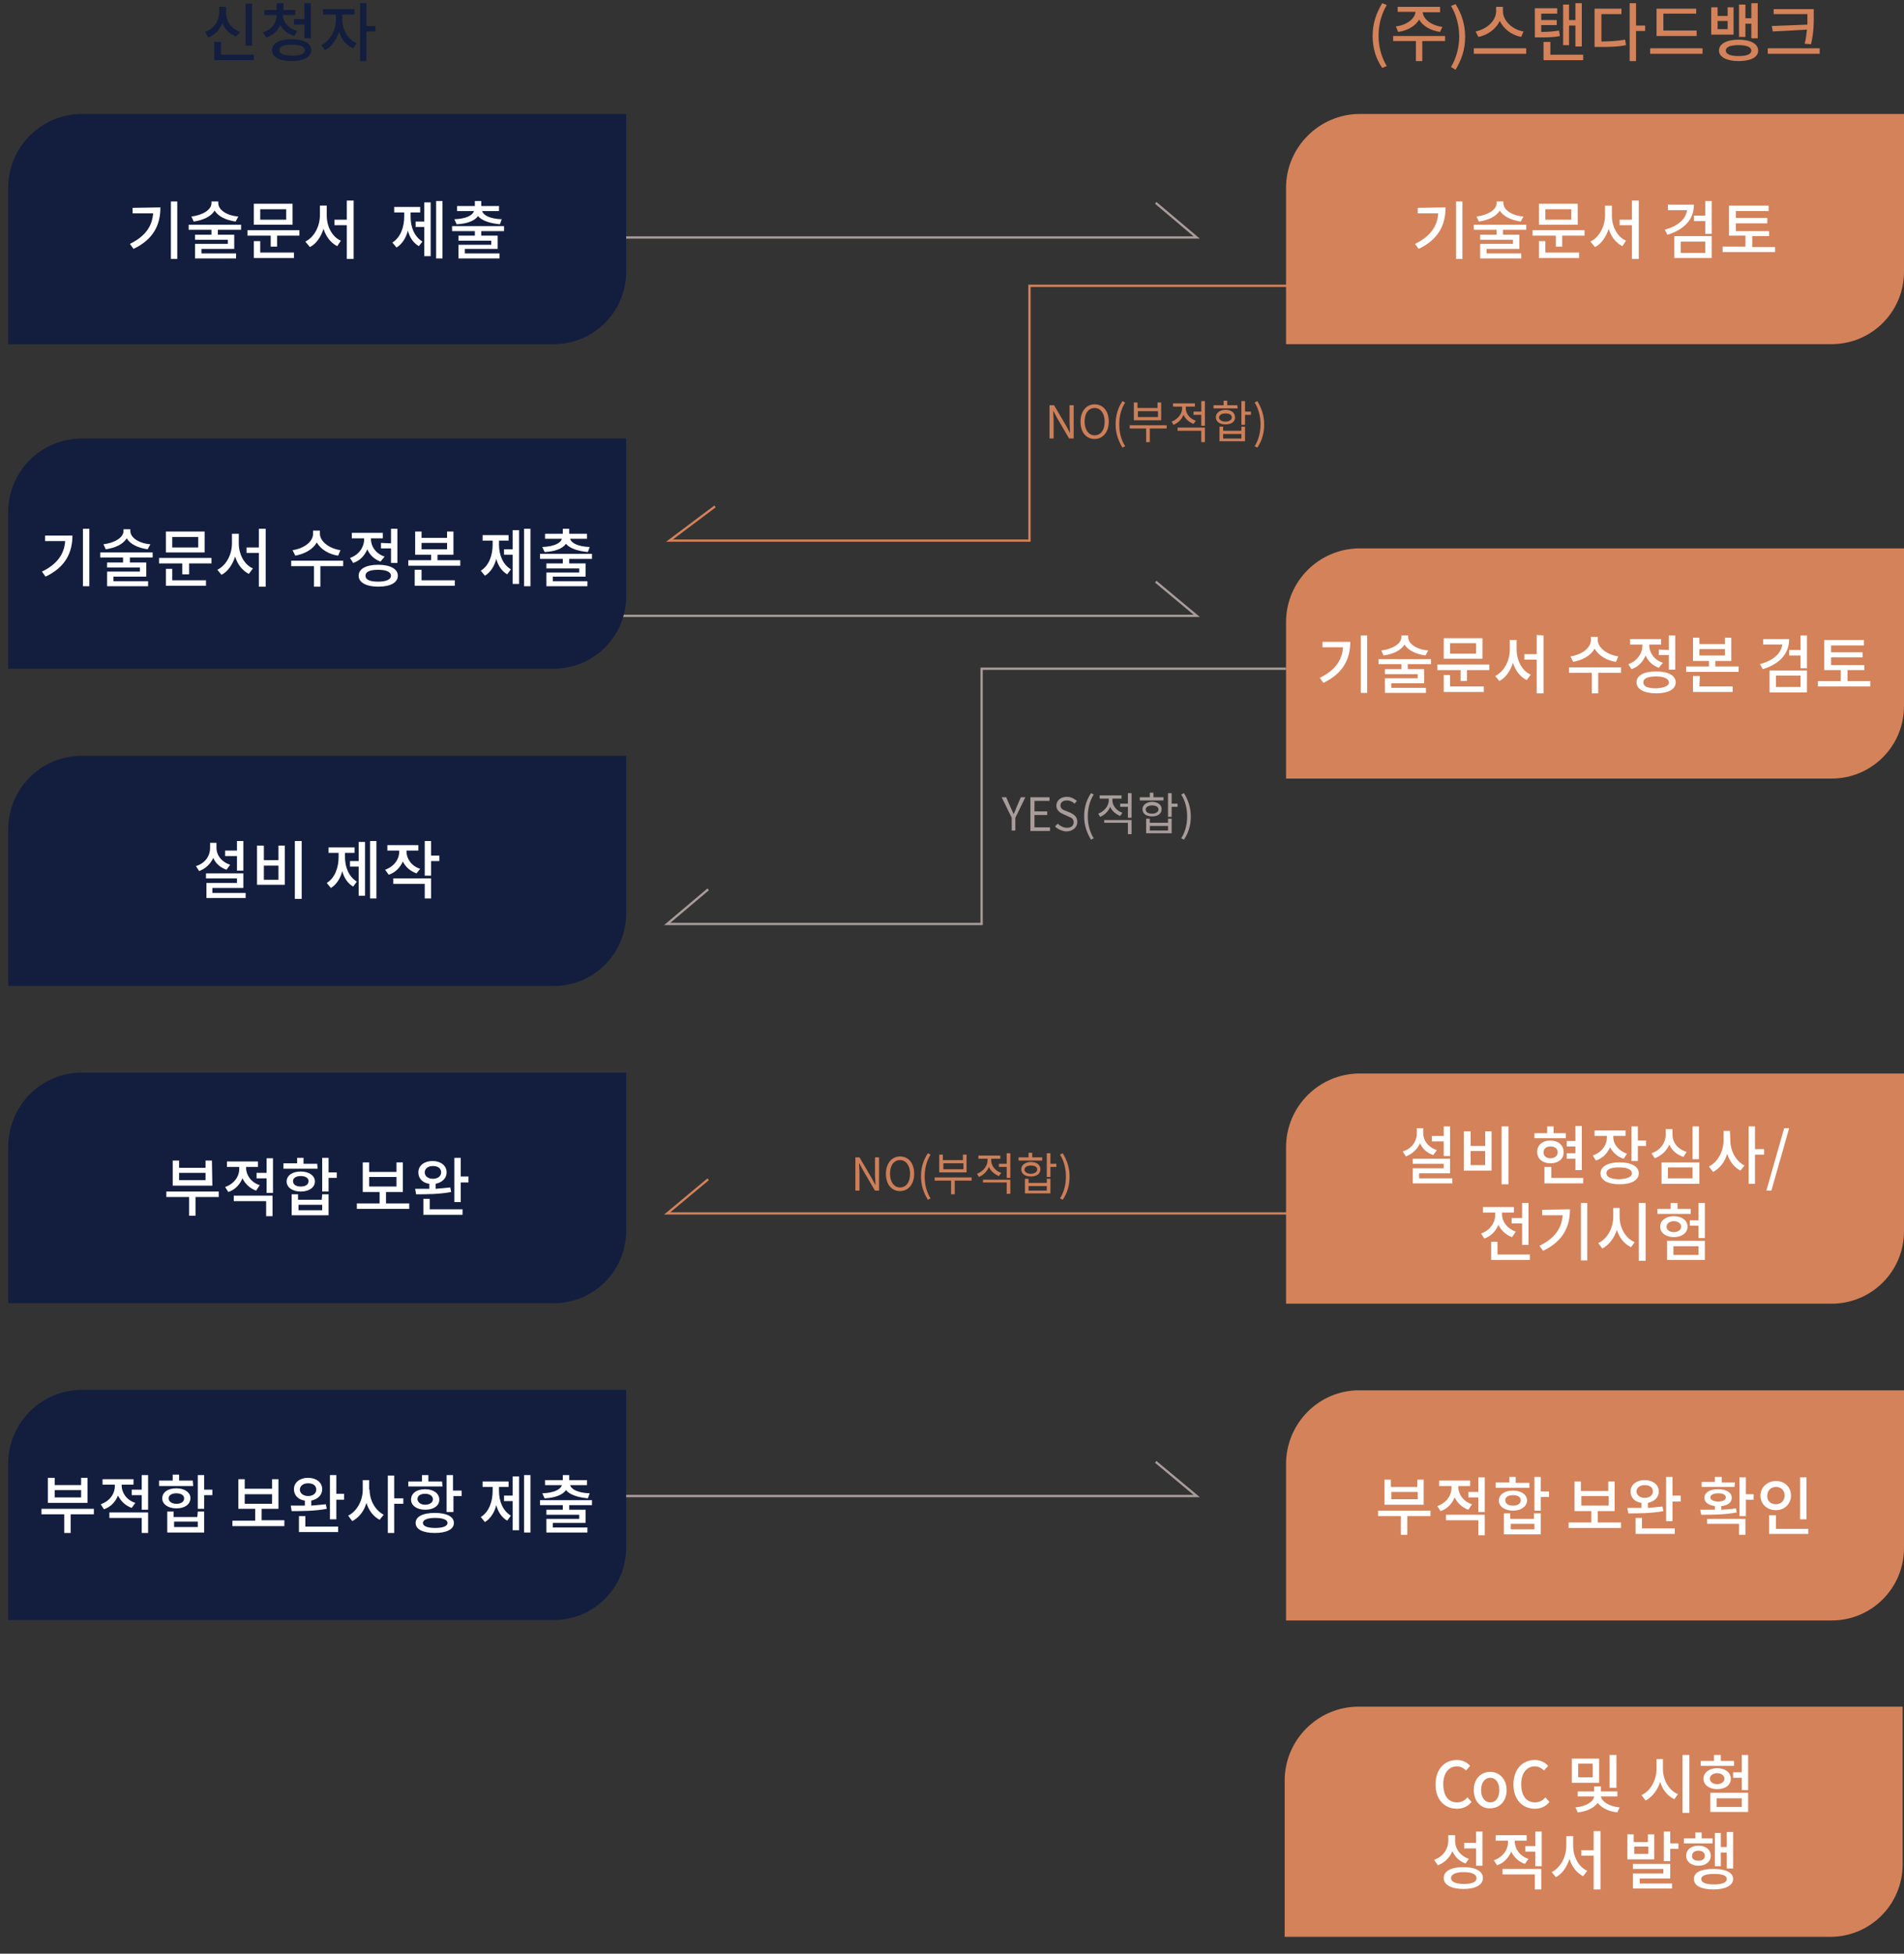 <?xml version="1.0" encoding="utf-8"?>
<!-- Generator: Adobe Illustrator 27.3.1, SVG Export Plug-In . SVG Version: 6.00 Build 0)  -->
<svg version="1.1" id="_레이어_1" xmlns="http://www.w3.org/2000/svg" xmlns:xlink="http://www.w3.org/1999/xlink" x="0px"
	 y="0px" viewBox="0 0 417.8 428.6" style="enable-background:new 0 0 417.8 428.6;" xml:space="preserve">
<rect x="0" y="0" width="417.8" height="428.6" fill="#333333" stroke="none"/>
<style type="text/css">
	.st0{fill:none;stroke:#D4825A;stroke-width:0.5;stroke-miterlimit:10;}
	.st1{fill:none;stroke:#A89D9B;stroke-width:0.5;stroke-miterlimit:10;}
	.st2{enable-background:new    ;}
	.st3{fill:#131E3F;}
	.st4{fill:#D4825A;}
	.st5{fill:#FFFFFF;}
	.st6{fill:#CD7F59;}
	.st7{fill:#A89D9B;}
</style>
<polyline class="st0" points="155.4,258.7 146.4,266.2 336.4,266.2 "/>
<polyline class="st1" points="134.6,52.1 262.6,52.1 253.6,44.5 "/>
<polyline class="st1" points="134.6,135.1 262.6,135.1 253.6,127.6 "/>
<polyline class="st1" points="134.6,328.2 262.6,328.2 253.6,320.7 "/>
<g class="st2">
	<path class="st3" d="M51.8,8c-1.4-0.5-2.5-1.6-3-2.9c-0.6,1.4-1.6,2.6-3.1,3.1L45,7c2-0.7,3.1-2.5,3.1-4.4V1.5h1.5v1.3
		c0,1.8,1.1,3.5,3.1,4.2L51.8,8z M55.7,12v1.2H47v-4h1.5V12H55.7z M55.3,10h-1.4V0.8h1.4V10z"/>
	<path class="st3" d="M64.6,7.9c-1.4-0.4-2.5-1.3-3.1-2.4c-0.6,1.3-1.6,2.3-3.1,2.7l-0.7-1.1c1.9-0.6,3-2.1,3-3.7V3.3H58V2.2h2.7
		V0.7h1.5v1.5h2.6v1.1h-2.7v0.1c0,1.4,1.1,2.8,3.1,3.4L64.6,7.9z M68.3,11c0,1.5-1.6,2.4-4.3,2.4s-4.3-0.9-4.3-2.4s1.6-2.4,4.3-2.4
		C66.7,8.6,68.3,9.5,68.3,11z M66.9,11c0-0.8-1-1.2-2.8-1.2c-1.8,0-2.8,0.4-2.8,1.2s1,1.2,2.8,1.2C65.8,12.3,66.9,11.8,66.9,11z
		 M66.8,4.2V0.7h1.4v7.7h-1.4v-3h-2.3V4.2H66.8z"/>
	<path class="st3" d="M75.1,4.4c0,2,1.2,4.2,3.2,5.1l-0.8,1.1C76,10,74.9,8.6,74.4,7c-0.6,1.8-1.7,3.3-3.1,4l-0.8-1.1
		c1.9-0.9,3.2-3.3,3.2-5.4V3.2h-2.8V2h6.9v1.2h-2.7V4.4z M82.4,6.9h-2v6.5H79V0.7h1.4v5h2V6.9z"/>
</g>
<g class="st2">
	<path class="st4" d="M301.2,7.9c0-2.8,0.8-5,2.1-7.2l1,0.4c-1.2,2-1.8,4.4-1.8,6.7c0,2.4,0.6,4.7,1.8,6.7l-1,0.4
		C302,13,301.2,10.7,301.2,7.9z"/>
	<path class="st4" d="M317.1,9h-5v4.4h-1.4V9h-5V7.9h11.4V9z M306.3,5.8c2.4-0.3,4.2-1.7,4.3-3.2h-3.9V1.5h9.3v1.2h-3.8
		c0.1,1.5,1.9,2.9,4.3,3.2L316,7c-2.1-0.3-3.8-1.3-4.6-2.7c-0.8,1.4-2.5,2.4-4.6,2.7L306.3,5.8z"/>
	<path class="st4" d="M318.4,14.7c1.2-2,1.8-4.4,1.8-6.7s-0.6-4.7-1.8-6.7l1-0.4c1.3,2.1,2.1,4.4,2.1,7.2s-0.8,5-2.1,7.2L318.4,14.7
		z"/>
	<path class="st4" d="M334.9,10.6v1.2h-11.5v-1.2H334.9z M333.8,8.1c-2.1-0.4-3.8-1.7-4.7-3.5c-0.8,1.7-2.6,3.1-4.7,3.5l-0.6-1.2
		c2.5-0.5,4.5-2.4,4.5-4.4v-1h1.5v1c0,2,2,4,4.5,4.4L333.8,8.1z"/>
	<path class="st4" d="M342.3,7.9c-1.4,0.3-2.7,0.3-4.6,0.3h-0.9V1.8h4.9V3h-3.5v1.4h3.4v1.1h-3.4V7c1.6,0,2.7-0.1,3.9-0.3L342.3,7.9
		z M347.4,12v1.2h-8.7v-4h1.5V12H347.4z M344.3,9.9H343V1h1.3v3.4h1.4V0.7h1.4v9.5h-1.4V5.6h-1.4V9.9z"/>
	<path class="st4" d="M351.2,9.1c2,0,3.6-0.1,5.4-0.4l0.2,1.2c-1.9,0.4-3.6,0.4-5.9,0.4h-1V1.9h5.9v1.2h-4.4v6H351.2z M361,6.8h-2
		v6.6h-1.4V0.7h1.4v4.9h2V6.8z"/>
	<path class="st4" d="M373.6,10.6v1.2h-11.5v-1.2H373.6z M372.3,7.9h-8.8v-6h8.7V3H365v3.7h7.3V7.9z"/>
	<path class="st4" d="M380.4,7.6h-4.9v-6h1.4v1.9h2.2V1.6h1.3V7.6z M379.1,4.6h-2.2v1.8h2.2V4.6z M385.8,11.1c0,1.5-1.7,2.3-4.3,2.3
		c-2.6,0-4.3-0.9-4.3-2.3c0-1.5,1.7-2.4,4.3-2.4C384.1,8.7,385.8,9.6,385.8,11.1z M384.3,11.1c0-0.8-1.1-1.2-2.8-1.2
		c-1.8,0-2.8,0.4-2.8,1.2s1.1,1.2,2.8,1.2C383.3,12.3,384.3,11.9,384.3,11.1z M383,8.1h-1.4V1h1.4v3h1.3V0.7h1.4v7.7h-1.4V5.2H383
		V8.1z"/>
	<path class="st4" d="M399.3,10.6v1.2h-11.4v-1.2H399.3z M396.6,5.4c0-0.7,0-1.3,0-2V3.1h-7.4V2h8.8v1.5c0,1.8,0,3.6-0.6,6.2
		L396,9.6c0.3-1.1,0.4-2.1,0.5-3.1L389,6.9l-0.2-1.2L396.6,5.4z"/>
</g>
<path class="st3" d="M18,25h119.4v34.6c0,8.8-7.1,15.9-15.9,15.9H1.8V41.2C1.8,32.3,9,25,18,25L18,25z"/>
<g class="st2">
	<path class="st5" d="M35.2,45.5c0,3.8-1.5,7-5.9,9.1l-0.8-1.1c3.3-1.6,4.9-3.8,5.1-6.7h-4.5v-1.2L35.2,45.5L35.2,45.5z M38.9,44.2
		v12.6h-1.4V44.2H38.9z"/>
	<path class="st5" d="M47.8,50.4v1.1h3.6v3.1h-7.2v1h7.6v1.1h-9v-3.2H50v-0.9h-7.2v-1.1h3.6v-1.1h-5v-1.1h11.5v1.1
		C52.9,50.4,47.8,50.4,47.8,50.4z M51.7,48.6c-2.1-0.3-3.8-1.1-4.6-2.4c-0.8,1.3-2.5,2.1-4.6,2.4L42,47.5c2.5-0.3,4.4-1.5,4.4-2.9
		v-0.4h1.5v0.4c0,1.4,1.8,2.7,4.4,2.9L51.7,48.6z"/>
	<path class="st5" d="M65.7,50.5v1.2h-4.9v2.4h-1.4v-2.4h-5.1v-1.2H65.7z M57.1,55.4h7.4v1.2h-8.8v-3.7h1.4
		C57.1,52.9,57.1,55.4,57.1,55.4z M64.2,49.3h-8.5v-4.6h8.5V49.3z M62.8,45.9h-5.7v2.3h5.7V45.9z"/>
	<path class="st5" d="M71.7,47.3c0,2.4,1.2,4.7,3.1,5.5L74,54c-1.4-0.7-2.5-2.1-3-3.8c-0.6,1.8-1.6,3.3-3,4L67,53
		c2-1,3.2-3.4,3.2-5.8v-2.1h1.5V47.3z M77.6,44.1v12.7h-1.5v-7.4h-2.7v-1.2h2.7V44h1.5V44.1z"/>
	<path class="st5" d="M90.1,47.6c0,2.2,0.8,4.3,2.6,5.4l-0.8,1c-1.2-0.7-2-1.9-2.4-3.4c-0.4,1.6-1.3,3-2.5,3.7l-0.9-1.1
		c1.8-1.1,2.6-3.4,2.6-5.7v-0.9h-2.2v-1.2h5.7v1.2h-2.1V47.6z M93.1,44.4h1.4v11.8h-1.4v-6.4h-1.9v-1.2h1.9V44.4z M97.1,44.1v12.6
		h-1.4V44.1H97.1z"/>
	<path class="st5" d="M105.6,50.7v1h3.6v2.9H102v1h7.6v1.1h-9v-3h7.2v-0.9h-7.2v-1.1h3.6v-1h-5v-1.1h11.4v1.1H105.6z M99.7,48.1
		c2.5-0.1,4-0.8,4.3-1.8h-3.7v-1.1h3.9v-1.1h1.4v1.1h3.9v1.1h-3.7c0.3,1,1.8,1.7,4.3,1.8l-0.4,1.1c-2.2-0.2-4-0.8-4.8-1.8
		c-0.8,1.1-2.5,1.7-4.7,1.8L99.7,48.1z"/>
</g>
<path class="st4" d="M298.4,25h119.4v34.6c0,8.8-7.1,15.9-15.9,15.9H282.2V41.2C282.2,32.3,289.5,25,298.4,25L298.4,25L298.4,25z"/>
<g class="st2">
	<path class="st5" d="M317.2,45.5c0,3.8-1.5,7-5.9,9.1l-0.8-1.1c3.3-1.6,4.9-3.8,5.1-6.7h-4.5v-1.2L317.2,45.5L317.2,45.5z
		 M320.9,44.2v12.6h-1.4V44.2H320.9z"/>
	<path class="st5" d="M329.8,50.4v1.1h3.6v3.1h-7.2v1h7.6v1.1h-9v-3.2h7.2v-0.9h-7.2v-1.1h3.6v-1.1h-5v-1.1h11.5v1.1
		C334.9,50.4,329.8,50.4,329.8,50.4z M333.7,48.6c-2.1-0.3-3.8-1.1-4.6-2.4c-0.8,1.3-2.5,2.1-4.6,2.4l-0.5-1.1
		c2.5-0.3,4.4-1.5,4.4-2.9v-0.4h1.5v0.4c0,1.4,1.8,2.7,4.4,2.9L333.7,48.6z"/>
	<path class="st5" d="M347.7,50.5v1.2h-4.9v2.4h-1.4v-2.4h-5.1v-1.2H347.7z M339.1,55.4h7.4v1.2h-8.8v-3.7h1.4V55.4z M346.2,49.3
		h-8.5v-4.6h8.5V49.3z M344.8,45.9h-5.7v2.3h5.7V45.9z"/>
	<path class="st5" d="M353.7,47.3c0,2.4,1.2,4.7,3.1,5.5L356,54c-1.4-0.7-2.5-2.1-3-3.8c-0.6,1.8-1.6,3.3-3,4l-1-1.2
		c2-1,3.2-3.4,3.2-5.8v-2.1h1.5V47.3z M359.6,44.1v12.7h-1.5v-7.4h-2.7v-1.2h2.7V44h1.5V44.1z"/>
	<path class="st5" d="M371.7,44.9c0,3.3-2.2,5.5-5.8,6.6l-0.6-1.1c2.9-0.8,4.6-2.3,4.9-4.3H366v-1.2H371.7z M367.4,51.8h8.2v4.8
		h-8.2V51.8z M368.8,55.5h5.4V53h-5.4V55.5z M375.6,44.1v7.2h-1.4v-2.8h-2.5v-1.2h2.5v-3.2H375.6z"/>
	<path class="st5" d="M389.5,54.1v1.2H378v-1.2h5v-2.4h-3.6v-6.6h8.7v1.2h-7.2v1.5h6.9V49h-6.9v1.7h7.3v1.1h-3.7v2.4h5V54.1z"/>
</g>
<path class="st3" d="M18,96.2h119.4v34.6c0,8.8-7.1,15.9-15.9,15.9H1.8v-34.3C1.8,103.4,9,96.2,18,96.2L18,96.2z"/>
<g class="st2">
	<path class="st5" d="M15.9,117.4c0,3.8-1.5,7-5.9,9.1l-0.8-1.1c3.3-1.6,4.9-3.8,5.1-6.7H9.9v-1.2h6V117.4z M19.6,116v12.6h-1.4V116
		H19.6z"/>
	<path class="st5" d="M28.5,122.3v1.1h3.6v3.1h-7.2v1h7.6v1.1h-9v-3.2h7.2v-0.9h-7.2v-1.1H27v-1.1h-5v-1.1h11.5v1.1
		C33.5,122.3,28.5,122.3,28.5,122.3z M32.4,120.5c-2.1-0.3-3.8-1.1-4.6-2.4c-0.8,1.3-2.5,2.1-4.6,2.4l-0.5-1.1
		c2.5-0.3,4.4-1.5,4.4-2.9v-0.4h1.5v0.4c0,1.4,1.8,2.7,4.4,2.9L32.4,120.5z"/>
	<path class="st5" d="M46.4,122.4v1.2h-4.9v2.4H40v-2.4h-5.1v-1.2H46.4z M37.8,127.3h7.4v1.2h-8.8v-3.7h1.4
		C37.8,124.8,37.8,127.3,37.8,127.3z M44.9,121.2h-8.5v-4.6h8.5V121.2z M43.5,117.8h-5.7v2.3h5.7V117.8z"/>
	<path class="st5" d="M52.4,119.2c0,2.4,1.2,4.7,3.1,5.5l-0.9,1.2c-1.4-0.7-2.5-2.1-3-3.8c-0.6,1.8-1.6,3.3-3,4l-0.9-1.1
		c2-1,3.2-3.4,3.2-5.8v-2.1h1.5C52.4,117.1,52.4,119.2,52.4,119.2z M58.3,116v12.7h-1.5v-7.4h-2.7v-1.2h2.7V116H58.3z"/>
	<path class="st5" d="M75.3,124.2h-5v4.5h-1.4v-4.5h-5V123h11.4V124.2z M74.2,121.9c-2.1-0.3-3.8-1.4-4.7-2.9
		c-0.8,1.5-2.6,2.5-4.7,2.9l-0.6-1.2c2.6-0.4,4.5-1.9,4.5-3.6v-0.7h1.5v0.7c0,1.6,1.9,3.2,4.5,3.6L74.2,121.9z"/>
	<path class="st5" d="M83.5,123.2c-1.4-0.5-2.4-1.5-2.9-2.7c-0.6,1.4-1.6,2.5-3.1,3l-0.7-1.1c2-0.7,3.1-2.4,3.1-4.1v-0.2h-2.7v-1.2
		H84v1.2h-2.6v0.2c0,1.6,1.1,3.2,3,3.8L83.5,123.2z M87.3,126.3c0,1.5-1.6,2.4-4.3,2.4c-2.6,0-4.3-0.9-4.3-2.4s1.6-2.4,4.3-2.4
		C85.6,123.9,87.3,124.8,87.3,126.3z M85.8,126.3c0-0.8-1-1.3-2.8-1.3s-2.8,0.4-2.8,1.3s1,1.3,2.8,1.3
		C84.8,127.6,85.8,127.1,85.8,126.3z M85.8,119.2V116h1.4v7.5h-1.4v-3.2h-2.2v-1.2L85.8,119.2L85.8,119.2z"/>
	<path class="st5" d="M101,122.9v1.2H89.6v-1.2h5v-1.2h-3.5v-5.1h1.4v1.4h5.6v-1.4h1.4v5.1H96v1.2H101z M92.5,127.3h7.3v1.2H91V125
		h1.5V127.3z M92.5,120.5h5.6v-1.4h-5.6V120.5z"/>
	<path class="st5" d="M109.5,119.5c0,2.2,0.8,4.3,2.6,5.4l-0.8,1.1c-1.2-0.7-2-1.9-2.4-3.4c-0.4,1.6-1.3,3-2.5,3.7l-0.9-1.1
		c1.8-1.1,2.6-3.4,2.6-5.7v-0.9h-2.2v-1.2h5.7v1.2h-2.1C109.5,118.6,109.5,119.5,109.5,119.5z M112.5,116.3h1.4v11.8h-1.4v-6.4h-1.9
		v-1.2h1.9V116.3z M116.4,116v12.6H115V116H116.4z"/>
	<path class="st5" d="M124.9,122.6v1h3.6v2.9h-7.2v1h7.6v1.1h-9v-3h7.2v-0.9h-7.2v-1.1h3.6v-1h-5v-1.1h11.4v1.1
		C129.9,122.6,124.9,122.6,124.9,122.6z M119,120c2.5-0.1,4-0.8,4.3-1.8h-3.7v-1.1h3.9V116h1.4v1.1h3.9v1.1h-3.7
		c0.3,1,1.8,1.7,4.3,1.8l-0.4,1.1c-2.2-0.2-4-0.8-4.8-1.8c-0.8,1.1-2.5,1.7-4.7,1.8L119,120z"/>
</g>
<path class="st3" d="M18,165.8h119.4v34.6c0,8.8-7.1,15.9-15.9,15.9H1.8V182C1.8,173,9,165.8,18,165.8L18,165.8z"/>
<g class="st2">
	<path class="st5" d="M49.7,190.8c-1.4-0.5-2.4-1.4-2.9-2.6c-0.6,1.3-1.6,2.3-3.1,2.9L43,190c2-0.6,3.1-2.2,3.1-4v-1.1h1.4v1.1
		c0,1.6,1.1,3.1,3,3.7L49.7,190.8z M53.9,195.9v1.1h-8.6v-3.3H52v-1h-6.8v-1.1h8.2v3.2h-6.8v1.1H53.9z M52,187.8h-2.6v-1.2H52v-2.1
		h1.4v6.5H52V187.8z"/>
	<path class="st5" d="M57.9,185.5v3.2h3.2v-3.2h1.4v8.6h-6.1v-8.6H57.9z M57.9,193h3.2v-3.1h-3.2V193z M66.2,184.5v12.7h-1.5v-12.7
		H66.2z"/>
	<path class="st5" d="M75.7,188c0,2.2,0.8,4.3,2.6,5.4l-0.8,1.1c-1.2-0.7-2-1.9-2.4-3.4c-0.4,1.6-1.3,3-2.5,3.7l-0.9-1.1
		c1.8-1.1,2.6-3.4,2.6-5.7v-0.9h-2.2v-1.2h5.7v1.2h-2.1C75.7,187.1,75.7,188,75.7,188z M78.7,184.7h1.4v11.8h-1.4v-6.4h-1.9v-1.2
		h1.9V184.7z M82.6,184.5v12.6h-1.4v-12.6H82.6z"/>
	<path class="st5" d="M91.4,191.6c-1.4-0.5-2.4-1.4-3-2.6c-0.6,1.3-1.6,2.4-3.1,2.9l-0.8-1.1c2-0.7,3.1-2.3,3.1-4v-0.2H85v-1.2h6.8
		v1.2h-2.6v0.2c0,1.6,1.1,3.2,3,3.8L91.4,191.6z M86.3,192.7h8.3v4.4h-1.4v-3.2h-6.9V192.7z M96.4,188.9h-1.8v3.2h-1.4v-7.6h1.4v3.2
		h1.8V188.9z"/>
</g>
<path class="st3" d="M18,235.3h119.4V270c0,8.8-7.1,15.9-15.9,15.9H1.8v-34.3C1.8,242.6,9,235.3,18,235.3L18,235.3z"/>
<g class="st2">
	<path class="st5" d="M48,262.6h-5.1v4.1h-1.4v-4.1h-5v-1.2H48V262.6z M46.6,260.1h-8.7v-5.5h1.4v1.6h5.8v-1.6h1.4L46.6,260.1
		L46.6,260.1z M45.1,257.3h-5.8v1.6h5.8V257.3z"/>
	<path class="st5" d="M56.2,261.2c-1.4-0.5-2.4-1.5-3-2.7c-0.6,1.4-1.6,2.5-3.1,3l-0.7-1.1c2-0.7,3.1-2.3,3.1-4V256h-2.7v-1.2h6.8
		v1.2H54v0.2c0,1.6,1.1,3.2,3,3.8L56.2,261.2z M51.3,262.3h8.5v4.5h-1.4v-3.3h-7.1V262.3z M59.9,254.1v7.6h-1.4v-3.2h-2.2v-1.2h2.2
		v-3.2L59.9,254.1L59.9,254.1z"/>
	<path class="st5" d="M69.7,256.4h-7.5v-1.2h3V254h1.4v1.3h3L69.7,256.4L69.7,256.4z M66,261.4c-1.8,0-3.1-0.9-3.1-2.2
		c0-1.3,1.2-2.2,3.1-2.2c1.8,0,3.1,0.9,3.1,2.2S67.8,261.4,66,261.4z M70.7,262h1.4v4.6H64V262h1.4v1.2h5.2L70.7,262L70.7,262z
		 M66,260.3c1,0,1.7-0.4,1.7-1.2c0-0.7-0.7-1.1-1.7-1.1s-1.7,0.4-1.7,1.1C64.3,259.9,65,260.3,66,260.3z M70.7,264.3h-5.2v1.2h5.2
		V264.3z M73.9,258.4h-1.8v3h-1.4V254h1.4v3.2h1.8V258.4z"/>
	<path class="st5" d="M89.8,264v1.2H78.3V264h5v-2.5h-3.7V255H81v2.1h6V255h1.4v6.5h-3.7v2.5H89.8z M81,260.3h6v-2.1h-6V260.3z"/>
	<path class="st5" d="M99,261.5c-2.6,0.5-5.5,0.5-7.7,0.5l-0.2-1.2c0.9,0,2,0,3.1,0v-1.1c-1.5-0.2-2.4-1.2-2.4-2.5
		c0-1.5,1.3-2.5,3.1-2.5s3.1,1,3.1,2.5c0,1.3-1,2.2-2.4,2.5v1.1c1.1-0.1,2.2-0.2,3.2-0.3L99,261.5z M94.3,265.3h7.2v1.2h-8.6V263
		h1.4V265.3z M95,258.6c1.1,0,1.8-0.6,1.8-1.4c0-0.9-0.7-1.4-1.8-1.4c-1.1,0-1.8,0.6-1.8,1.4S93.9,258.6,95,258.6z M102.8,258.2v1.2
		h-1.7v4.3h-1.4V254h1.4v4.1h1.7V258.2z"/>
</g>
<path class="st3" d="M18,304.9h119.4v34.6c0,8.8-7.1,15.9-15.9,15.9H1.8v-34.3C1.8,312.2,9,304.9,18,304.9L18,304.9z"/>
<g class="st2">
	<path class="st5" d="M20.6,332.2h-5.1v4.1h-1.4v-4.1h-5V331h11.5V332.2z M19.2,329.7h-8.7v-5.5H12v1.6h5.8v-1.6h1.4
		C19.2,324.2,19.2,329.7,19.2,329.7z M17.8,326.9H12v1.6h5.8V326.9z"/>
	<path class="st5" d="M28.9,330.8c-1.4-0.5-2.4-1.5-3-2.7c-0.6,1.4-1.6,2.5-3.1,3l-0.7-1.1c2-0.7,3.1-2.3,3.1-4v-0.3h-2.7v-1.2h6.8
		v1.2h-2.6v0.2c0,1.6,1.1,3.2,3,3.8L28.9,330.8z M24,331.8h8.5v4.5h-1.4V333H24V331.8z M32.5,323.6v7.6h-1.4V328h-2.2v-1.2h2.2v-3.2
		L32.5,323.6L32.5,323.6z"/>
	<path class="st5" d="M42.4,326h-7.5v-1.2h3v-1.3h1.4v1.3h3L42.4,326L42.4,326z M38.7,330.9c-1.8,0-3.1-0.9-3.1-2.2
		c0-1.3,1.2-2.2,3.1-2.2c1.8,0,3.1,0.9,3.1,2.2C41.7,330.1,40.5,330.9,38.7,330.9z M43.4,331.6h1.4v4.6h-8.1v-4.6h1.4v1.2h5.2
		L43.4,331.6L43.4,331.6z M38.7,329.9c1,0,1.7-0.4,1.7-1.2c0-0.7-0.7-1.1-1.7-1.1S37,328,37,328.7S37.7,329.9,38.7,329.9z
		 M43.4,333.8h-5.2v1.2h5.2V333.8z M46.6,328h-1.8v3h-1.4v-7.4h1.4v3.2h1.8V328z"/>
	<path class="st5" d="M62.4,333.6v1.2H51v-1.2h5V331h-3.7v-6.5h1.4v2.1h6v-2.1h1.4v6.5h-3.7v2.5h5V333.6z M53.7,329.9h6v-2.1h-6
		V329.9z"/>
	<path class="st5" d="M71.7,331c-2.6,0.5-5.5,0.5-7.7,0.5l-0.2-1.2c0.9,0,2,0,3.1,0v-1.1c-1.5-0.2-2.4-1.2-2.4-2.5
		c0-1.5,1.3-2.5,3.1-2.5s3.1,1,3.1,2.5c0,1.3-1,2.2-2.4,2.5v1.1c1.1-0.1,2.2-0.2,3.2-0.3L71.7,331z M67,334.9h7.2v1.2h-8.6v-3.5H67
		V334.9z M67.6,328.2c1.1,0,1.8-0.6,1.8-1.4c0-0.9-0.7-1.4-1.8-1.4c-1.1,0-1.8,0.6-1.8,1.4C65.8,327.6,66.6,328.2,67.6,328.2z
		 M75.5,327.8v1.2h-1.7v4.3h-1.4v-9.7h1.4v4.1h1.7V327.8z"/>
	<path class="st5" d="M81.1,326.8c0,2.3,1.2,4.5,3.1,5.5l-0.9,1.1c-1.4-0.7-2.4-2.1-2.9-3.7c-0.5,1.8-1.6,3.2-3.1,4l-0.9-1.2
		c2-1,3.2-3.4,3.2-5.7v-2.1H81v2.1H81.1z M88.5,329.9h-2v6.4h-1.4v-12.6h1.4v5h2V329.9z"/>
	<path class="st5" d="M97.1,326.1h-7.5V325h3v-1.4H94v1.4h3L97.1,326.1L97.1,326.1z M93.3,331.2c-1.8,0-3.1-0.9-3.1-2.2
		c0-1.4,1.2-2.3,3.1-2.3c1.8,0,3.1,0.9,3.1,2.3C96.4,330.3,95.2,331.2,93.3,331.2z M99.6,334.1c0,1.4-1.6,2.2-4.2,2.2
		s-4.2-0.8-4.2-2.2c0-1.4,1.6-2.2,4.2-2.2S99.6,332.7,99.6,334.1z M93.3,330.1c1,0,1.7-0.5,1.7-1.2s-0.7-1.2-1.7-1.2
		s-1.7,0.4-1.7,1.2C91.7,329.6,92.3,330.1,93.3,330.1z M98.2,334.1c0-0.7-1-1.1-2.7-1.1s-2.7,0.4-2.7,1.1s1,1.1,2.7,1.1
		S98.2,334.8,98.2,334.1z M101.3,327v1.2h-1.8v3.5H98v-8.1h1.4v3.4H101.3z"/>
	<path class="st5" d="M109.5,327.1c0,2.2,0.8,4.3,2.6,5.4l-0.8,1.1c-1.2-0.7-2-1.9-2.4-3.4c-0.4,1.6-1.3,3-2.5,3.7l-0.9-1.1
		c1.8-1.1,2.6-3.4,2.6-5.7v-0.9h-2.2V325h5.7v1.2h-2.1C109.5,326.2,109.5,327.1,109.5,327.1z M112.5,323.9h1.4v11.8h-1.4v-6.4h-1.9
		v-1.2h1.9V323.9z M116.4,323.6v12.6H115v-12.6H116.4z"/>
	<path class="st5" d="M124.9,330.2v1h3.6v2.9h-7.2v1h7.6v1.1h-9v-3h7.2v-0.9h-7.2v-1.1h3.6v-1h-5v-1.1h11.4v1.1H124.9z M119,327.6
		c2.5-0.1,4-0.8,4.3-1.8h-3.7v-1.1h3.9v-1.1h1.4v1.1h3.9v1.1h-3.7c0.3,1,1.8,1.7,4.3,1.8l-0.4,1.1c-2.2-0.2-4-0.8-4.8-1.8
		c-0.8,1.1-2.5,1.7-4.7,1.8L119,327.6z"/>
</g>
<path class="st4" d="M298.4,120.3h119.4v34.6c0,8.8-7.1,15.9-15.9,15.9H282.2v-34.3C282.2,127.5,289.5,120.3,298.4,120.3
	L298.4,120.3L298.4,120.3z"/>
<g class="st2">
	<path class="st5" d="M296.3,140.7c0,3.8-1.5,7-5.9,9.1l-0.8-1.1c3.3-1.6,4.9-3.8,5.1-6.7h-4.5v-1.2h6.1V140.7z M300,139.4V152h-1.4
		v-12.6H300z"/>
	<path class="st5" d="M308.9,145.7v1.1h3.6v3.1h-7.2v1h7.6v1.1h-9v-3.2h7.2v-0.9h-7.2v-1.1h3.6v-1.1h-5v-1.1H314v1.1L308.9,145.7
		L308.9,145.7z M312.8,143.8c-2.1-0.3-3.8-1.1-4.6-2.4c-0.8,1.3-2.5,2.1-4.6,2.4l-0.5-1.1c2.5-0.3,4.4-1.5,4.4-2.9v-0.4h1.5v0.4
		c0,1.4,1.8,2.7,4.4,2.9L312.8,143.8z"/>
	<path class="st5" d="M326.8,145.8v1.2h-4.9v2.4h-1.4V147h-5.1v-1.2H326.8z M318.2,150.6h7.4v1.2h-8.8v-3.7h1.4V150.6z M325.3,144.5
		h-8.5V140h8.5V144.5z M323.9,141.1h-5.7v2.3h5.7V141.1z"/>
	<path class="st5" d="M332.8,142.5c0,2.4,1.2,4.7,3.1,5.5l-0.9,1.2c-1.4-0.7-2.5-2.1-3-3.8c-0.6,1.8-1.6,3.3-3,4l-0.9-1.1
		c2-1,3.2-3.4,3.2-5.8v-2.1h1.5L332.8,142.5L332.8,142.5z M338.7,139.4v12.7h-1.5v-7.4h-2.7v-1.2h2.7v-4.2L338.7,139.4L338.7,139.4z
		"/>
	<path class="st5" d="M355.7,147.6h-5v4.5h-1.4v-4.5h-5v-1.2h11.4V147.6z M354.6,145.2c-2.1-0.3-3.8-1.4-4.7-2.9
		c-0.8,1.5-2.6,2.5-4.7,2.9l-0.6-1.2c2.6-0.4,4.5-1.9,4.5-3.6v-0.7h1.5v0.7c0,1.6,1.9,3.2,4.5,3.6L354.6,145.2z"/>
	<path class="st5" d="M364,146.5c-1.4-0.5-2.4-1.5-2.9-2.7c-0.6,1.4-1.6,2.5-3.1,3l-0.7-1.1c2-0.7,3.1-2.4,3.1-4.1v-0.2h-2.7v-1.2
		h6.8v1.2h-2.6v0.2c0,1.6,1.1,3.2,3,3.8L364,146.5z M367.7,149.7c0,1.5-1.6,2.4-4.3,2.4c-2.6,0-4.3-0.9-4.3-2.4s1.6-2.4,4.3-2.4
		S367.7,148.2,367.7,149.7z M366.2,149.7c0-0.8-1-1.3-2.8-1.3s-2.8,0.4-2.8,1.3s1,1.3,2.8,1.3C365.2,150.9,366.2,150.5,366.2,149.7z
		 M366.2,142.6v-3.2h1.4v7.5h-1.4v-3.2H364v-1.2L366.2,142.6L366.2,142.6z"/>
	<path class="st5" d="M381.5,146.2v1.2H370v-1.2h5V145h-3.5v-5.1h1.4v1.4h5.6v-1.4h1.4v5.1h-3.5v1.2H381.5z M372.9,150.6h7.3v1.2
		h-8.7v-3.5h1.5L372.9,150.6L372.9,150.6z M372.9,143.8h5.6v-1.4h-5.6V143.8z"/>
	<path class="st5" d="M392.6,140.2c0,3.3-2.2,5.5-5.8,6.6l-0.6-1.1c2.9-0.8,4.6-2.3,4.9-4.3h-4.2v-1.2H392.6z M388.3,147.1h8.2v4.8
		h-8.2V147.1z M389.7,150.7h5.4v-2.5h-5.4V150.7z M396.5,139.4v7.2h-1.4v-2.8h-2.5v-1.2h2.5v-3.2H396.5z"/>
	<path class="st5" d="M410.4,149.4v1.2h-11.5v-1.2h5V147h-3.6v-6.6h8.7v1.2h-7.2v1.5h6.9v1.1h-6.9v1.7h7.3v1.1h-3.7v2.4H410.4z"/>
</g>
<path class="st4" d="M298.4,235.5h119.4v34.6c0,8.8-7.1,15.9-15.9,15.9H282.2v-34.3C282.2,242.7,289.5,235.5,298.4,235.5
	L298.4,235.5L298.4,235.5z"/>
<g>
	<g class="st2">
		<path class="st5" d="M314.5,253.4c-1.4-0.5-2.4-1.4-2.9-2.6c-0.6,1.3-1.6,2.3-3.1,2.9l-0.7-1.1c2-0.6,3.1-2.2,3.1-4v-1.1h1.4v1.1
			c0,1.6,1.1,3.1,3,3.7L314.5,253.4z M318.7,258.5v1.1H310v-3.3h6.8v-1H310v-1.1h8.2v3.2h-6.8v1.1L318.7,258.5L318.7,258.5z
			 M316.8,250.4h-2.6v-1.2h2.6v-2.1h1.4v6.5h-1.4V250.4z"/>
		<path class="st5" d="M322.7,248.2v3.2h3.2v-3.2h1.4v8.6h-6.1v-8.6L322.7,248.2L322.7,248.2z M322.7,255.6h3.2v-3.1h-3.2V255.6z
			 M331,247.1v12.7h-1.5v-12.7L331,247.1L331,247.1z"/>
		<path class="st5" d="M343.7,249.7h-7v-1.1h2.8v-1.5h1.4v1.5h2.7v1.1H343.7z M340.2,255.2c-1.7,0-2.9-1-2.9-2.5s1.2-2.5,2.9-2.5
			c1.7,0,2.9,1,2.9,2.5C343.2,254.2,342,255.2,340.2,255.2z M340.2,254.1c0.9,0,1.6-0.5,1.6-1.3s-0.6-1.3-1.6-1.3
			c-0.9,0-1.5,0.5-1.5,1.3S339.3,254.1,340.2,254.1z M347.4,258.4v1.2h-8.5V256h1.5v2.4H347.4z M345.7,254.2h-1.9V253h1.9v-1.5h-1.9
			v-1.2h1.9V247h1.4v9.7h-1.4V254.2z"/>
		<path class="st5" d="M356.3,254.2c-1.4-0.4-2.4-1.4-3-2.5c-0.6,1.3-1.6,2.4-3.1,2.9l-0.7-1.1c2-0.7,3.1-2.3,3.1-4v-0.3h-2.7V248
			h6.8v1.2H354v0.2c0,1.6,1.1,3,3,3.7L356.3,254.2z M359.6,257.4c0,1.5-1.6,2.4-4.2,2.4s-4.2-0.9-4.2-2.4c0-1.5,1.6-2.4,4.2-2.4
			S359.6,255.9,359.6,257.4z M358.1,257.4c0-0.8-1-1.3-2.8-1.3s-2.8,0.4-2.8,1.3c0,0.8,1,1.3,2.8,1.3
			C357.1,258.6,358.1,258.2,358.1,257.4z M361.2,250.2v1.2h-1.8v3.3H358v-7.6h1.4v3.1H361.2z"/>
		<path class="st5" d="M369.4,253.8c-1.5-0.5-2.5-1.4-3.1-2.7c-0.6,1.4-1.7,2.4-3.2,3l-0.7-1.1c2-0.7,3.1-2.3,3.1-4.1v-1.2h1.5v1.2
			c0,1.7,1.1,3.2,3.1,3.8L369.4,253.8z M364.6,255h8.3v4.7h-8.3V255z M366,258.5h5.4v-2.4H366V258.5z M372.8,247.1v7.2h-1.4v-7.2
			H372.8z"/>
		<path class="st5" d="M379.7,250.2c0,2.3,1.2,4.5,3.1,5.5l-0.9,1.1c-1.4-0.7-2.4-2.1-2.9-3.7c-0.5,1.8-1.6,3.2-3.1,4l-0.9-1.2
			c2-1,3.2-3.4,3.2-5.7v-2.1h1.4L379.7,250.2L379.7,250.2z M387.1,253.3h-2v6.4h-1.4v-12.6h1.4v5h2V253.3z"/>
		<path class="st5" d="M391.5,247.5h1.1l-3.9,13.7h-1.1L391.5,247.5z"/>
	</g>
	<g class="st2">
		<path class="st5" d="M331.8,271.4c-1.4-0.5-2.4-1.5-3-2.7c-0.6,1.4-1.6,2.5-3.1,3l-0.7-1.1c2-0.7,3.1-2.4,3.1-4.1V266h-2.7v-1.2
			h6.8v1.2h-2.6v0.4c0,1.6,1.1,3.1,3,3.8L331.8,271.4z M335.7,275.2v1.2h-8.5v-4h1.4v2.8H335.7z M334,267.3v-3.4h1.4v9.2H334v-4.7
			h-2.3v-1.2h2.3V267.3z"/>
		<path class="st5" d="M344.5,265.3c0,3.8-1.5,7-5.9,9.1l-0.8-1.1c3.3-1.6,4.9-3.8,5.1-6.7h-4.5v-1.2L344.5,265.3L344.5,265.3z
			 M348.3,263.9v12.6h-1.4v-12.6H348.3z"/>
		<path class="st5" d="M355.4,267c0,2.3,1.3,4.7,3.3,5.5l-0.8,1.1c-1.5-0.7-2.6-2.1-3.1-3.8c-0.6,1.8-1.7,3.3-3.2,4.1l-0.9-1.2
			c2-0.9,3.3-3.3,3.3-5.8V265h1.4L355.4,267L355.4,267z M361.1,263.9v12.7h-1.5v-12.7H361.1z"/>
		<path class="st5" d="M371,266.3h-7.3v-1.1h2.9v-1.3h1.5v1.3h2.9V266.3z M367.3,271.4c-1.7,0-3-0.9-3-2.3c0-1.3,1.2-2.3,3-2.3
			c1.7,0,3,0.9,3,2.3S369,271.4,367.3,271.4z M367.3,270.3c0.9,0,1.6-0.5,1.6-1.2s-0.7-1.2-1.6-1.2s-1.6,0.5-1.6,1.2
			C365.7,269.8,366.3,270.3,367.3,270.3z M365.8,272.2h8.3v4.2h-8.3V272.2z M367.2,275.3h5.5v-1.9h-5.5V275.3z M374.1,263.9v7.7
			h-1.4v-2.7h-1.9v-1.2h1.9v-3.8H374.1z"/>
	</g>
</g>
<path class="st4" d="M298.4,305h119.4v34.6c0,8.8-7.1,15.9-15.9,15.9H282.2v-34.3C282.2,312.2,289.5,304.9,298.4,305L298.4,305
	L298.4,305z"/>
<g class="st2">
	<path class="st5" d="M313.9,332.6h-5.1v4.1h-1.4v-4.1h-5v-1.2h11.5V332.6z M312.5,330.1h-8.7v-5.5h1.4v1.6h5.8v-1.6h1.4v5.5H312.5z
		 M311.1,327.3h-5.8v1.6h5.8V327.3z"/>
	<path class="st5" d="M322.2,331.2c-1.4-0.5-2.4-1.5-3-2.7c-0.6,1.4-1.6,2.5-3.1,3l-0.7-1.1c2-0.7,3.1-2.3,3.1-4V326h-2.7v-1.2h6.8
		v1.2H320v0.2c0,1.6,1.1,3.2,3,3.8L322.2,331.2z M317.3,332.3h8.5v4.5h-1.4v-3.3h-7.1V332.3z M325.8,324.1v7.6h-1.4v-3.2h-2.2v-1.2
		h2.2v-3.2L325.8,324.1L325.8,324.1z"/>
	<path class="st5" d="M335.7,326.4h-7.5v-1.2h3V324h1.4v1.3h3v1.1H335.7z M332,331.4c-1.8,0-3.1-0.9-3.1-2.2c0-1.3,1.2-2.2,3.1-2.2
		c1.8,0,3.1,0.9,3.1,2.2C335,330.5,333.8,331.4,332,331.4z M336.7,332h1.4v4.6H330V332h1.4v1.2h5.2V332H336.7z M332,330.3
		c1,0,1.7-0.4,1.7-1.2c0-0.7-0.7-1.1-1.7-1.1s-1.7,0.4-1.7,1.1C330.3,329.9,331,330.3,332,330.3z M336.7,334.3h-5.2v1.2h5.2V334.3z
		 M339.9,328.4h-1.8v3h-1.4V324h1.4v3.2h1.8V328.4z"/>
	<path class="st5" d="M355.7,334v1.2h-11.5V334h5v-2.5h-3.7V325h1.4v2.1h6V325h1.4v6.5h-3.7v2.5H355.7z M347,330.3h6v-2.1h-6V330.3z
		"/>
	<path class="st5" d="M365,331.5c-2.6,0.5-5.5,0.5-7.7,0.5l-0.2-1.2c0.9,0,2,0,3.1,0v-1.1c-1.5-0.2-2.4-1.2-2.4-2.5
		c0-1.5,1.3-2.5,3.1-2.5s3.1,1,3.1,2.5c0,1.3-1,2.2-2.4,2.5v1.1c1.1-0.1,2.2-0.2,3.2-0.3L365,331.5z M360.3,335.3h7.2v1.2h-8.6V333
		h1.4V335.3z M360.9,328.6c1.1,0,1.8-0.6,1.8-1.4c0-0.9-0.7-1.4-1.8-1.4c-1.1,0-1.8,0.6-1.8,1.4S359.9,328.6,360.9,328.6z
		 M368.8,328.2v1.2H367v4.3h-1.4V324h1.4v4.1h1.8V328.2z"/>
	<path class="st5" d="M381.1,331.8c-2.7,0.5-5.6,0.5-7.8,0.5l-0.2-1.1c1,0,2.1,0,3.2,0v-0.8c-1.4-0.2-2.3-0.8-2.3-1.8
		c0-1.2,1.2-1.9,3-1.9s3,0.7,3,1.9c0,1-0.9,1.7-2.3,1.8v0.8c1.1-0.1,2.2-0.1,3.2-0.3L381.1,331.8z M380.6,326.2h-7.2v-1.1h2.9V324
		h1.5v1.2h2.9L380.6,326.2L380.6,326.2z M374.6,333.2h8.4v3.5h-1.4v-2.4h-7V333.2z M377,329.4c1,0,1.7-0.3,1.7-0.9s-0.6-0.9-1.7-0.9
		s-1.7,0.4-1.7,0.9S376,329.4,377,329.4z M384.8,329h-1.7v3.6h-1.4v-8.5h1.4v3.7h1.7V329z"/>
	<path class="st5" d="M389.7,331.3c-1.9,0-3.4-1.3-3.4-3.2c0-1.8,1.5-3.2,3.4-3.2s3.3,1.3,3.3,3.2
		C393,329.9,391.6,331.3,389.7,331.3z M389.7,330c1.1,0,1.9-0.8,1.9-1.9c0-1.2-0.8-1.9-1.9-1.9s-1.9,0.8-1.9,1.9
		C387.7,329.2,388.5,330,389.7,330z M396.8,335.3v1.2h-8.6v-4.1h1.5v3h7.1V335.3z M396.5,333.3H395v-9.2h1.4v9.2H396.5z"/>
</g>
<path class="st4" d="M298.1,374.4h119.4V409c0,8.8-7.1,15.9-15.9,15.9H281.9v-34.3C281.9,381.7,289.2,374.4,298.1,374.4L298.1,374.4
	L298.1,374.4z"/>
<polyline class="st0" points="156.9,111.1 146.9,118.6 225.9,118.6 225.9,62.7 292.7,62.7 "/>
<polyline class="st1" points="155.4,195.1 146.4,202.7 215.4,202.7 215.4,146.7 282.2,146.7 "/>
<g class="st2">
	<path class="st6" d="M230.3,88.9h1l2.7,4.6l0.8,1.5l0,0c0-0.7-0.1-1.6-0.1-2.3v-3.8h0.9v7.3h-1l-2.7-4.6l-0.8-1.5l0,0
		c0,0.7,0.1,1.5,0.1,2.3v3.8h-0.9V88.9z"/>
	<path class="st6" d="M237.1,92.5c0-2.3,1.3-3.8,3.1-3.8s3.1,1.4,3.1,3.8c0,2.3-1.3,3.8-3.1,3.8S237.1,94.9,237.1,92.5z M242.4,92.5
		c0-1.8-0.9-3-2.2-3s-2.2,1.1-2.2,3c0,1.8,0.9,3,2.2,3S242.4,94.4,242.4,92.5z"/>
	<path class="st6" d="M244.8,93.1c0-2,0.5-3.6,1.5-5.1l0.6,0.3c-0.9,1.4-1.3,3.1-1.3,4.8s0.4,3.4,1.3,4.8l-0.6,0.3
		C245.4,96.7,244.8,95.1,244.8,93.1z"/>
	<path class="st6" d="M256,94h-3.7v3h-0.8v-3h-3.6v-0.7h8.1V94z M254.9,92.2h-6.1v-3.9h0.8v1.2h4.4v-1.2h0.8v3.9H254.9z M254.1,90.2
		h-4.4v1.3h4.4V90.2z"/>
	<path class="st6" d="M261.9,93c-1-0.4-1.8-1.1-2.2-2c-0.4,1-1.2,1.8-2.2,2.2l-0.4-0.7c1.3-0.5,2.3-1.7,2.3-2.9v-0.4h-2v-0.7h4.8
		v0.7h-2v0.4c0,1.1,0.9,2.3,2.2,2.7L261.9,93z M258.4,93.8h6V97h-0.8v-2.5h-5.2V93.8z M264.4,88v5.4h-0.8V91h-1.7v-0.7h1.7V88H264.4
		z"/>
	<path class="st6" d="M271.6,89.6h-5.3v-0.7h2.2v-1h0.8v1h2.2L271.6,89.6L271.6,89.6z M268.9,93.1c-1.3,0-2.1-0.6-2.1-1.6
		c0-0.9,0.9-1.6,2.1-1.6s2.1,0.6,2.1,1.6C271.1,92.5,270.2,93.1,268.9,93.1z M268.9,92.5c0.8,0,1.4-0.4,1.4-0.9
		c0-0.6-0.5-0.9-1.4-0.9s-1.4,0.4-1.4,0.9S268.1,92.5,268.9,92.5z M272.4,93.6h0.8v3.2h-5.6v-3.2h0.8v0.9h4L272.4,93.6L272.4,93.6z
		 M272.4,95.2h-4v1h4V95.2z M274.5,91h-1.3v2.2h-0.8V88h0.8v2.3h1.3V91z"/>
	<path class="st6" d="M275.3,97.9c0.9-1.4,1.3-3.1,1.3-4.8s-0.4-3.4-1.3-4.8l0.6-0.3c0.9,1.5,1.5,3.1,1.5,5.1s-0.5,3.6-1.5,5.1
		L275.3,97.9z"/>
</g>
<g class="st2">
	<path class="st6" d="M187.6,253.9h1l2.7,4.6l0.8,1.5l0,0c0-0.7-0.1-1.6-0.1-2.3v-3.8h0.9v7.3H192l-2.7-4.6l-0.8-1.5l0,0
		c0,0.7,0.1,1.5,0.1,2.3v3.8h-0.9v-7.3H187.6z"/>
	<path class="st6" d="M194.4,257.5c0-2.3,1.3-3.8,3.1-3.8s3.1,1.4,3.1,3.8c0,2.3-1.3,3.8-3.1,3.8S194.4,259.9,194.4,257.5z
		 M199.7,257.5c0-1.8-0.9-3-2.2-3s-2.2,1.1-2.2,3c0,1.8,0.9,3,2.2,3S199.7,259.4,199.7,257.5z"/>
	<path class="st6" d="M202.1,258.1c0-2,0.5-3.6,1.5-5.1l0.6,0.3c-0.9,1.4-1.3,3.1-1.3,4.8s0.4,3.4,1.3,4.8l-0.6,0.3
		C202.7,261.7,202.1,260.1,202.1,258.1z"/>
	<path class="st6" d="M213.2,259h-3.7v3h-0.8v-3h-3.6v-0.7h8.1V259z M212.2,257.2h-6.1v-3.9h0.8v1.2h4.4v-1.2h0.8v3.9H212.2z
		 M211.4,255.2H207v1.3h4.4V255.2z"/>
	<path class="st6" d="M219.2,258c-1-0.4-1.8-1.1-2.2-2c-0.4,1-1.2,1.8-2.2,2.2l-0.4-0.7c1.3-0.5,2.3-1.7,2.3-2.9v-0.4h-2v-0.7h4.8
		v0.7h-2v0.4c0,1.1,0.9,2.3,2.2,2.7L219.2,258z M215.7,258.8h6v3.1h-0.8v-2.5h-5.2V258.8z M221.7,253v5.4h-0.8V256h-1.7v-0.7h1.7
		V253H221.7z"/>
	<path class="st6" d="M228.8,254.6h-5.3v-0.7h2.2v-1h0.8v1h2.2v0.7H228.8z M226.2,258.1c-1.3,0-2.1-0.6-2.1-1.6
		c0-0.9,0.9-1.6,2.1-1.6s2.1,0.6,2.1,1.6C228.3,257.5,227.5,258.1,226.2,258.1z M226.2,257.5c0.8,0,1.4-0.4,1.4-0.9
		c0-0.6-0.5-0.9-1.4-0.9s-1.4,0.4-1.4,0.9S225.4,257.5,226.2,257.5z M229.7,258.6h0.8v3.2h-5.6v-3.2h0.8v0.9h4V258.6z M229.7,260.2
		h-4v1h4V260.2z M231.8,256h-1.3v2.2h-0.8V253h0.8v2.3h1.3V256z"/>
	<path class="st6" d="M232.6,262.9c0.9-1.4,1.3-3.1,1.3-4.8s-0.4-3.4-1.3-4.8l0.6-0.3c0.9,1.5,1.5,3.1,1.5,5.1s-0.5,3.6-1.5,5.1
		L232.6,262.9z"/>
</g>
<g class="st2">
	<path class="st7" d="M222,179.4l-2.2-4.5h1l0.9,2.1c0.2,0.5,0.5,1,0.7,1.6l0,0c0.3-0.5,0.5-1.1,0.7-1.6l0.9-2.1h1l-2.2,4.5v2.8H222
		V179.4z"/>
	<path class="st7" d="M226.1,174.9h4.2v0.8H227v2.3h2.8v0.8H227v2.7h3.4v0.8h-4.3L226.1,174.9L226.1,174.9z"/>
	<path class="st7" d="M231.5,181.3l0.6-0.6c0.5,0.5,1.3,0.9,2,0.9c1,0,1.5-0.5,1.5-1.2c0-0.8-0.5-1-1.2-1.3l-1.1-0.5
		c-0.7-0.3-1.5-0.8-1.5-1.9c0-1.1,1-1.9,2.3-1.9c0.9,0,1.6,0.4,2.2,0.9l-0.5,0.6c-0.4-0.4-1-0.7-1.7-0.7c-0.8,0-1.4,0.4-1.4,1.1
		c0,0.7,0.6,1,1.2,1.2l1,0.4c0.8,0.4,1.5,0.9,1.5,2c0,1.2-1,2.1-2.5,2.1C233,182.3,232.1,181.9,231.5,181.3z"/>
	<path class="st7" d="M237.9,179.1c0-2,0.5-3.6,1.5-5.1l0.6,0.3c-0.9,1.4-1.3,3.1-1.3,4.8s0.4,3.4,1.3,4.8l-0.6,0.3
		C238.5,182.7,237.9,181.1,237.9,179.1z"/>
	<path class="st7" d="M245.8,179c-1-0.4-1.8-1.1-2.2-2c-0.4,1-1.2,1.8-2.2,2.2l-0.4-0.7c1.3-0.5,2.3-1.7,2.3-2.9v-0.4h-2v-0.7h4.8
		v0.7h-2v0.4c0,1.1,0.9,2.3,2.2,2.7L245.8,179z M242.3,179.9h6v3.1h-0.8v-2.5h-5.2V179.9z M248.3,174v5.4h-0.8V177h-1.7v-0.7h1.7
		V174H248.3z"/>
	<path class="st7" d="M255.4,175.6h-5.3v-0.7h2.2v-1h0.8v1h2.2v0.7H255.4z M252.8,179.1c-1.3,0-2.1-0.6-2.1-1.6
		c0-0.9,0.9-1.6,2.1-1.6s2.1,0.6,2.1,1.6C254.9,178.5,254.1,179.1,252.8,179.1z M252.8,178.5c0.8,0,1.4-0.4,1.4-0.9
		c0-0.6-0.5-0.9-1.4-0.9s-1.4,0.4-1.4,0.9C251.4,178.2,252,178.5,252.8,178.5z M256.3,179.6h0.8v3.2h-5.6v-3.2h0.8v0.9h4V179.6z
		 M256.3,181.2h-4v1h4V181.2z M258.4,177h-1.3v2.2h-0.8V174h0.8v2.3h1.3V177z"/>
	<path class="st7" d="M259.2,183.9c0.9-1.4,1.3-3.1,1.3-4.8s-0.4-3.4-1.3-4.8l0.6-0.3c0.9,1.5,1.5,3.1,1.5,5.1s-0.5,3.6-1.5,5.1
		L259.2,183.9z"/>
</g>
<g>
	<g class="st2">
		<path class="st5" d="M315,391.5c0-3.4,2-5.4,4.7-5.4c1.3,0,2.3,0.6,2.9,1.3l-0.9,1c-0.5-0.5-1.2-0.9-2-0.9c-1.8,0-3,1.5-3,3.9
			c0,2.5,1.1,4,3,4c1,0,1.7-0.4,2.3-1.1l0.9,1c-0.8,1-1.9,1.5-3.2,1.5C317,396.8,315,394.8,315,391.5z"/>
	</g>
	<g class="st2">
		<path class="st5" d="M323.4,392.7c0-2.6,1.7-4,3.6-4c1.9,0,3.6,1.5,3.6,4c0,2.6-1.7,4-3.6,4C325.1,396.8,323.4,395.3,323.4,392.7z
			 M329,392.7c0-1.6-0.8-2.7-2-2.7c-1.2,0-2,1.1-2,2.7c0,1.6,0.8,2.7,2,2.7C328.2,395.4,329,394.4,329,392.7z"/>
		<path class="st5" d="M332.1,391.5c0-3.4,2-5.4,4.7-5.4c1.3,0,2.3,0.6,2.9,1.3l-0.9,1c-0.5-0.5-1.2-0.9-2-0.9c-1.8,0-3,1.5-3,3.9
			c0,2.5,1.1,4,3,4c1,0,1.7-0.4,2.3-1.1l0.9,1c-0.8,1-1.9,1.5-3.2,1.5C334.1,396.8,332.1,394.8,332.1,391.5z"/>
		<path class="st5" d="M350.9,391.1h-6v-5.3h6V391.1z M351.3,394.1c0.1,1,1.7,2.2,4.1,2.4l-0.5,1.1c-2-0.2-3.6-1.1-4.3-2.1
			c-0.8,1.1-2.4,1.9-4.4,2.1l-0.5-1.1c2.4-0.2,4-1.3,4.1-2.4h-3.6V393h3.6v-1.1h1.5v1.1h3.6v1.1H351.3z M349.5,386.9h-3.2v3h3.2
			V386.9z M354.7,392.2h-1.5V385h1.5V392.2z"/>
		<path class="st5" d="M364.9,388.1c0,2.3,1.3,4.7,3.3,5.5l-0.8,1.1c-1.5-0.7-2.6-2.1-3.1-3.8c-0.6,1.8-1.7,3.3-3.2,4.1l-0.9-1.2
			c2-0.9,3.3-3.3,3.3-5.8v-2.1h1.4V388.1z M370.7,385v12.7h-1.5V385H370.7z"/>
		<path class="st5" d="M380.5,387.4h-7.3v-1.1h2.9v-1.3h1.5v1.3h2.9V387.4z M376.8,392.5c-1.7,0-3-0.9-3-2.3c0-1.3,1.2-2.3,3-2.3
			c1.7,0,3,0.9,3,2.3C379.8,391.6,378.6,392.5,376.8,392.5z M376.8,391.4c0.9,0,1.6-0.5,1.6-1.2c0-0.7-0.7-1.2-1.6-1.2
			s-1.6,0.5-1.6,1.2C375.2,390.9,375.9,391.4,376.8,391.4z M375.3,393.3h8.3v4.2h-8.3V393.3z M376.7,396.4h5.5v-1.9h-5.5V396.4z
			 M383.6,385v7.7h-1.4V390h-1.9v-1.2h1.9V385H383.6z"/>
	</g>
	<g class="st2">
		<path class="st5" d="M321.6,408.8c-1.4-0.5-2.3-1.4-2.9-2.7c-0.6,1.4-1.6,2.5-3.2,3.1l-0.8-1.2c2-0.7,3.1-2.4,3.1-4.2v-1.2h1.5
			v1.2c0,1.8,1.1,3.3,3,4L321.6,408.8z M325.4,412c0,1.5-1.6,2.4-4.3,2.4c-2.6,0-4.3-0.9-4.3-2.4s1.6-2.4,4.3-2.4
			C323.8,409.6,325.4,410.5,325.4,412z M324,412c0-0.8-1-1.3-2.8-1.3s-2.8,0.5-2.8,1.3s1,1.3,2.8,1.3S324,412.9,324,412z
			 M323.9,405.5h-2.6v-1.2h2.6v-2.5h1.4v7.5h-1.4V405.5z"/>
		<path class="st5" d="M334.6,408.9c-1.4-0.5-2.4-1.5-3-2.7c-0.6,1.4-1.6,2.5-3.1,3l-0.7-1.1c2-0.7,3.1-2.3,3.1-4v-0.3h-2.7v-1.2
			h6.8v1.2h-2.6v0.2c0,1.6,1.1,3.2,3,3.8L334.6,408.9z M329.7,410h8.5v4.5h-1.4v-3.3h-7.1V410z M338.3,401.8v7.6h-1.4v-3.2h-2.2V405
			h2.2v-3.2H338.3z"/>
		<path class="st5" d="M345.2,404.9c0,2.4,1.2,4.7,3.1,5.5l-0.9,1.2c-1.4-0.7-2.5-2.1-3-3.8c-0.6,1.8-1.6,3.3-3,4l-0.9-1.1
			c2-1,3.2-3.4,3.2-5.8v-2.1h1.5V404.9z M351.2,401.8v12.7h-1.5v-7.4H347v-1.2h2.7v-4.2H351.2z"/>
		<path class="st5" d="M363.1,407.9h-6v-5.5h1.4v1.7h3.1v-1.7h1.4V407.9z M359.8,413.2h7.1v1.1h-8.6V411h6.7V410h-6.7v-1.1h8.2v3.2
			h-6.7V413.2z M361.7,405.1h-3.1v1.6h3.1V405.1z M368.3,404.4v1.2h-1.8v2.7h-1.4v-6.5h1.4v2.6H368.3z"/>
		<path class="st5" d="M375.8,404.4h-6.3v-1.1h2.5v-1.3h1.4v1.3h2.4V404.4z M372.7,409.3c-1.6,0-2.7-0.9-2.7-2.2
			c0-1.3,1.1-2.2,2.7-2.2c1.6,0,2.7,0.9,2.7,2.2C375.4,408.4,374.3,409.3,372.7,409.3z M372.7,408.2c0.9,0,1.4-0.4,1.4-1.1
			c0-0.7-0.6-1.1-1.4-1.1s-1.4,0.4-1.4,1.1C371.2,407.8,371.8,408.2,372.7,408.2z M380.3,412.2c0,1.4-1.6,2.3-4.3,2.3
			c-2.7,0-4.3-0.8-4.3-2.3s1.6-2.2,4.3-2.2C378.7,410,380.3,410.8,380.3,412.2z M378.9,412.2c0-0.8-1-1.1-2.8-1.1
			c-1.8,0-2.8,0.4-2.8,1.1c0,0.8,1,1.2,2.8,1.2C377.9,413.4,378.9,413,378.9,412.2z M377.6,409.4h-1.3v-7.3h1.3v3.1h1.3v-3.3h1.4v8
			h-1.4v-3.5h-1.3V409.4z"/>
	</g>
</g>
</svg>
